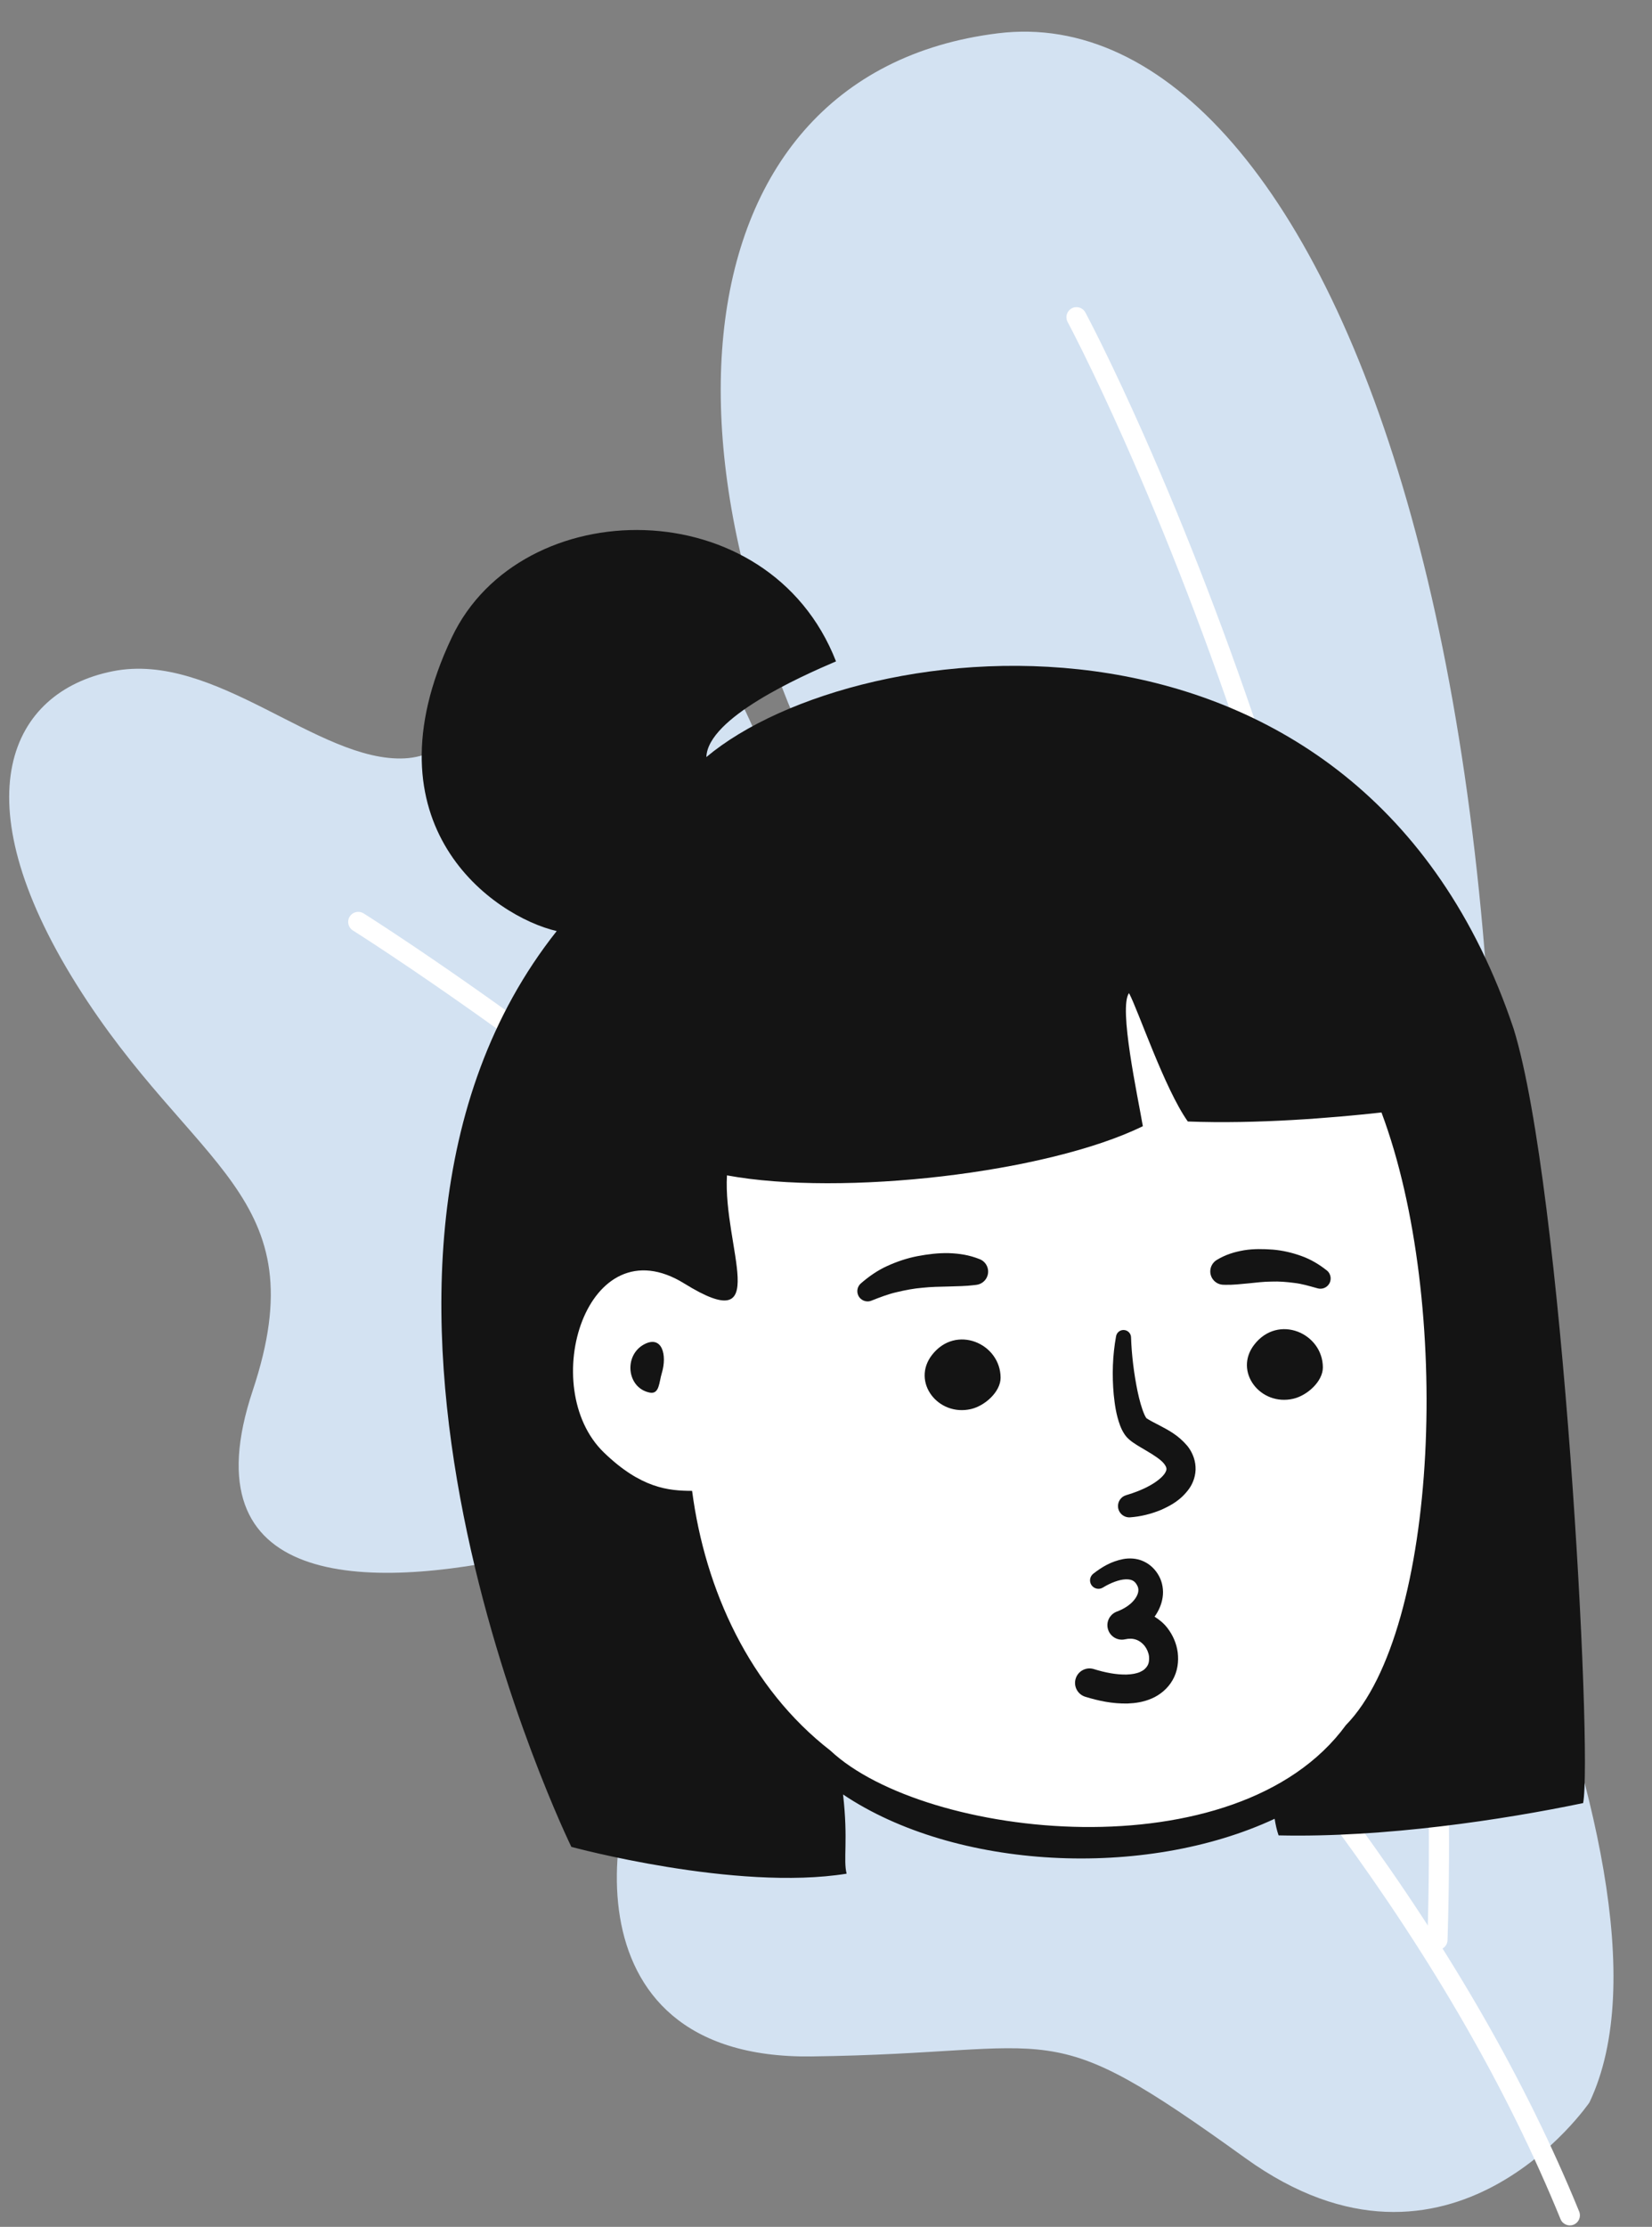 <svg viewBox="102.331 48.75 795.908 1072.5" xmlns="http://www.w3.org/2000/svg" overflow="visible" xmlns:xlink="http://www.w3.org/1999/xlink" width="795.908px" height="1072.5px"><rect x="102.331" y="48.75" width="795.908" height="1072.5" fill="#808080" stroke="none"/><g id="Master/Character/Avatar and Backdrop" stroke="none" stroke-width="1" fill="none" fill-rule="evenodd"><g id="Background" transform="translate(521.5, 590) scale(-1, 1) translate(-521.5, -590) translate(0, 64) scale(1.617 1.618)"><g id="Background/Backdrop 3" stroke="none" stroke-width="1" fill="none" fill-rule="evenodd"><g id="Plant-2" transform="translate(101, 0)"><path d="M109.662,632.982 C170.772,588.994 162.925,601.74 238.959,602.7 C314.996,603.657 300.329,524.235 283.215,503.461 C266.105,482.689 274.662,442.367 323.552,453.364 C372.439,464.364 424.996,463.141 405.439,404.491 C385.886,345.837 423.243,339.09 457.996,283.523 C492.749,227.957 477.72,196.49 447.166,190.382 C416.61,184.274 385.886,217.541 360.216,216.318 C334.552,215.099 322.329,170.026 291.775,175.453 C261.219,180.881 260.969,199.213 239.09,248.09 C217.219,296.963 192.772,293.297 162.215,282.3 C131.662,271.303 102.328,285.966 86.438,328.731 C70.548,371.5 -26.88,544.835 7.169,616.403 C7.169,616.403 48.551,676.973 109.662,632.982 Z" id="Fill-1" fill="#D3E2F2"/><path d="M372.407,262.458 C373.811,261.578 375.662,262.003 376.542,263.407 C377.422,264.811 376.997,266.662 375.593,267.542 L373.872,268.637 C373.108,269.126 372.245,269.683 371.285,270.306 L370.015,271.133 C366.783,273.243 363.114,275.68 359.039,278.433 L356.623,280.072 C344.05,288.62 330.164,298.457 315.277,309.496 C269.994,343.072 224.711,380.811 182.457,421.853 C105.448,496.652 47.336,573.827 15.777,651.134 C15.151,652.668 13.4,653.404 11.866,652.777 C10.332,652.151 9.596,650.4 10.223,648.866 C42.142,570.676 100.725,492.875 178.277,417.549 C220.737,376.307 266.22,338.401 311.703,304.676 L314.585,302.545 C329.41,291.612 343.212,281.888 355.68,273.462 L358.874,271.313 C361.98,269.231 364.822,267.354 367.382,265.687 L369.948,264.026 L372.25,262.557 C372.311,262.518 372.364,262.485 372.407,262.458 Z" id="Stroke-4" fill="#FFF" fill-rule="nonzero"/><path d="M51.035,568 C51.035,568 133.142,385.9 212.803,262.909 C292.463,139.918 282.657,12.719 183.39,0.487 C84.124,-11.742 -1.66,207.186 51.035,568" id="Fill-6" fill="#D3E2F2"/><path d="M161.424,82.359 C162.828,83.117 163.385,84.832 162.723,86.26 L161.779,88.059 L160.748,90.059 C160.1,91.326 159.393,92.727 158.631,94.259 L158.049,95.433 C154.375,102.865 150.279,111.576 145.866,121.494 C133.249,149.851 120.629,182.181 108.849,217.912 C92.464,267.614 79.056,319.871 69.666,373.975 C58.483,438.415 53.396,503.294 55.442,567.905 C55.494,569.561 54.194,570.946 52.538,570.998 C50.882,571.051 49.497,569.751 49.445,568.095 C47.385,503.059 52.504,437.776 63.755,372.949 C73.196,318.543 86.677,266.004 103.151,216.034 C114.777,180.77 127.219,148.794 139.679,120.645 L140.384,119.055 C144.501,109.802 148.347,101.586 151.839,94.463 L152.67,92.775 C153.87,90.347 154.947,88.214 155.89,86.384 L156.763,84.703 L157.359,83.576 C158.146,82.118 159.965,81.573 161.424,82.359 Z" id="Stroke-9" fill="#FFF" fill-rule="nonzero"/></g></g></g><g id="Head" transform="translate(267, 297) scale(3.5 3.5)"><g id="Head/Bun 1" stroke="none" stroke-width="1" fill="none" fill-rule="evenodd"><path d="M149.881,102.094 C143.884,52.354 111.153,49.488 87.536,53.781 C68.713,57.204 44.634,72.765 46.766,104.073 C37.341,101.013 30.46,106.742 29.236,114.189 C27.849,122.64 32.285,136.935 46.237,134.473 C49.292,158.699 66.049,186.607 111.579,181.938 C146.05,178.402 155.339,147.368 149.881,102.094" id="SKIN" fill="#FFF"/><path d="M15.149,16.771 C24.656,-3.27 58.776,-3.629 68.03,20.08 C63.18,22.153 50.365,27.847 50.184,33.247 C71.062,15.742 140.214,7.609 161.314,70.66 C168.06,92.511 172.203,170.211 170.874,177.185 C159.948,179.461 143.566,181.963 128.953,181.631 C128.698,180.908 128.536,180.137 128.41,179.347 C110.504,187.697 84.463,186.383 69,176 C69.726,182.275 69,185 69.492,186.9 C54.251,189.358 31.601,183.212 31.601,183.212 C31.601,183.212 -7.279,103.685 29.585,57.191 C20.95,55.199 2.861,42.675 15.149,16.771 Z M108.363,65.727 C106.912,67.713 109.549,79.849 110.268,84.044 C97.076,90.494 68.883,93.731 53.02,90.81 C52.461,100.704 59.447,113.303 47.149,105.69 C33.715,97.374 26.807,119.976 36.073,128.937 C41.176,133.873 44.974,134.217 48.222,134.223 C50.004,147.852 56.165,161.361 67.264,169.967 C80.231,182.118 123.203,187.006 138.219,166.456 C150.998,153.433 152.906,108.249 143.117,82.155 C136.341,82.901 125.94,83.765 116.458,83.395 C113.237,78.847 109.639,68.109 108.363,65.727 Z M41.691,114.023 C44.078,112.814 44.812,115.511 44.05,118.022 C43.66,119.301 43.733,120.973 42.377,120.698 C39.188,120.05 38.781,115.497 41.691,114.023 Z" id="Combined-Shape" fill="#141414"/></g></g><g id="Face" transform="translate(477, 598) scale(3.489 3.489)"><g id="Face/Blow Kiss" stroke="none" stroke-width="1" fill="none" fill-rule="evenodd"><path d="M47.718,57.789 C48.548,57.64 49.557,57.66 50.504,58.093 C51.461,58.527 52.17,59.244 52.646,60.113 C53.138,60.998 53.309,62.099 53.158,63.073 C53.015,64.055 52.615,64.914 52.12,65.638 L52.12,65.638 L52.038,65.74 C52.73,66.161 53.347,66.69 53.825,67.312 C54.578,68.295 55.081,69.448 55.243,70.694 C55.394,71.931 55.224,73.304 54.537,74.489 C53.868,75.68 52.759,76.567 51.638,77.042 C50.51,77.53 49.388,77.687 48.328,77.728 C46.209,77.773 44.286,77.354 42.474,76.796 C41.419,76.471 40.826,75.352 41.152,74.296 C41.476,73.24 42.596,72.648 43.652,72.973 L43.652,72.973 C45.21,73.462 46.788,73.765 48.199,73.73 C48.894,73.705 49.545,73.594 50.037,73.376 C50.534,73.159 50.849,72.868 51.054,72.522 C51.265,72.179 51.328,71.709 51.277,71.208 C51.215,70.704 50.986,70.188 50.671,69.773 C50,68.949 49.093,68.609 47.976,68.864 C46.9,69.11 45.828,68.437 45.582,67.361 C45.369,66.432 45.841,65.506 46.667,65.112 L46.667,65.112 L46.751,65.072 C47.721,64.722 48.619,64.171 49.186,63.488 C49.767,62.789 49.935,62.133 49.721,61.589 C49.422,60.926 49.036,60.557 48.067,60.584 C47.135,60.613 45.928,61.104 44.994,61.672 L44.994,61.672 L44.906,61.726 C44.355,62.061 43.637,61.886 43.302,61.336 C42.991,60.824 43.124,60.164 43.587,59.805 C44.804,58.868 46.025,58.123 47.718,57.789 Z M46.73,27.023 C46.833,26.457 47.376,26.082 47.942,26.186 C48.432,26.275 48.779,26.694 48.796,27.173 L48.796,27.173 L48.796,27.196 C48.884,29.692 49.2,32.213 49.693,34.621 C49.945,35.804 50.266,37.025 50.678,37.927 C50.778,38.142 50.896,38.325 50.956,38.387 C50.971,38.405 50.972,38.391 50.975,38.4 C50.981,38.386 50.903,38.33 50.957,38.366 L50.957,38.366 L51.219,38.532 C51.639,38.789 52.214,39.074 52.8,39.38 C53.98,40.009 55.312,40.691 56.537,42.129 C57.14,42.851 57.634,43.89 57.701,45.024 C57.783,46.192 57.363,47.323 56.803,48.095 C55.664,49.667 54.265,50.411 52.904,51.015 C51.524,51.579 50.113,51.924 48.67,52.029 C47.809,52.091 47.061,51.444 46.998,50.584 C46.944,49.839 47.42,49.179 48.107,48.974 L48.107,48.974 L48.155,48.96 C49.266,48.626 50.36,48.215 51.327,47.677 C52.281,47.163 53.164,46.469 53.505,45.885 C53.671,45.59 53.701,45.43 53.685,45.297 C53.669,45.13 53.587,44.94 53.378,44.658 C52.942,44.077 51.958,43.452 50.892,42.819 C50.347,42.493 49.771,42.179 49.106,41.723 C48.937,41.608 48.766,41.48 48.58,41.32 C48.504,41.26 48.317,41.081 48.204,40.959 C48.106,40.84 47.995,40.708 47.919,40.593 C47.602,40.126 47.43,39.725 47.281,39.342 C46.726,37.833 46.556,36.486 46.407,35.113 C46.158,32.39 46.242,29.697 46.73,27.023 Z M21.301,29.626 C24.608,25.34 30.769,28.024 30.783,32.755 C30.788,34.677 28.645,36.626 26.709,37.079 C22.153,38.146 18.436,33.338 21.301,29.626 Z M65.802,28.202 C69.109,23.917 75.27,26.6 75.284,31.331 C75.29,33.254 73.146,35.202 71.21,35.656 C66.654,36.722 62.938,31.914 65.802,28.202 Z M23.074,15.556 L23.613,15.559 C25.067,15.609 26.435,15.806 27.905,16.395 C28.85,16.774 29.309,17.847 28.93,18.792 C28.673,19.433 28.096,19.851 27.457,19.934 L27.457,19.934 L27.208,19.966 C26.069,20.112 24.787,20.131 23.597,20.165 C22.388,20.191 21.182,20.208 19.991,20.339 C18.793,20.436 17.628,20.665 16.471,20.938 C15.302,21.201 14.202,21.623 13.059,22.074 L13.059,22.074 L12.933,22.123 C12.207,22.41 11.385,22.053 11.099,21.326 C10.873,20.755 11.048,20.123 11.485,19.741 C12.582,18.786 13.812,17.925 15.151,17.324 C16.485,16.717 17.887,16.249 19.311,15.974 C20.735,15.706 22.176,15.526 23.613,15.559 Z M64.416,15.16 C65.719,14.951 67.055,14.974 68.385,15.073 C69.714,15.184 71.045,15.492 72.315,15.952 C73.591,16.401 74.779,17.115 75.824,17.943 C76.438,18.428 76.541,19.319 76.055,19.933 C75.692,20.392 75.1,20.566 74.569,20.42 L74.569,20.42 L74.41,20.376 C73.355,20.085 72.366,19.785 71.318,19.668 C70.283,19.534 69.247,19.444 68.192,19.486 C67.14,19.488 66.087,19.625 65.027,19.73 C63.985,19.826 62.847,19.958 61.841,19.931 L61.841,19.931 L61.532,19.923 C60.514,19.896 59.711,19.048 59.738,18.03 C59.755,17.383 60.115,16.817 60.628,16.501 C61.89,15.739 63.097,15.387 64.416,15.16 Z" id="Blow-Kiss" fill="#141414"/></g></g><g id="Accessories" transform="translate(449, 590) scale(3.495 3.5)" fill="#000"><g id="Accessories/None" stroke="none" stroke-width="1" fill="none" fill-rule="evenodd" fill-opacity="0"/></g><g id="Facial Hair" transform="translate(484, 793) scale(3.489 3.5)" fill="#000"><g id="Facial Hair/None" stroke="none" stroke-width="1" fill="none" fill-rule="evenodd" fill-opacity="0"/></g></g></svg>